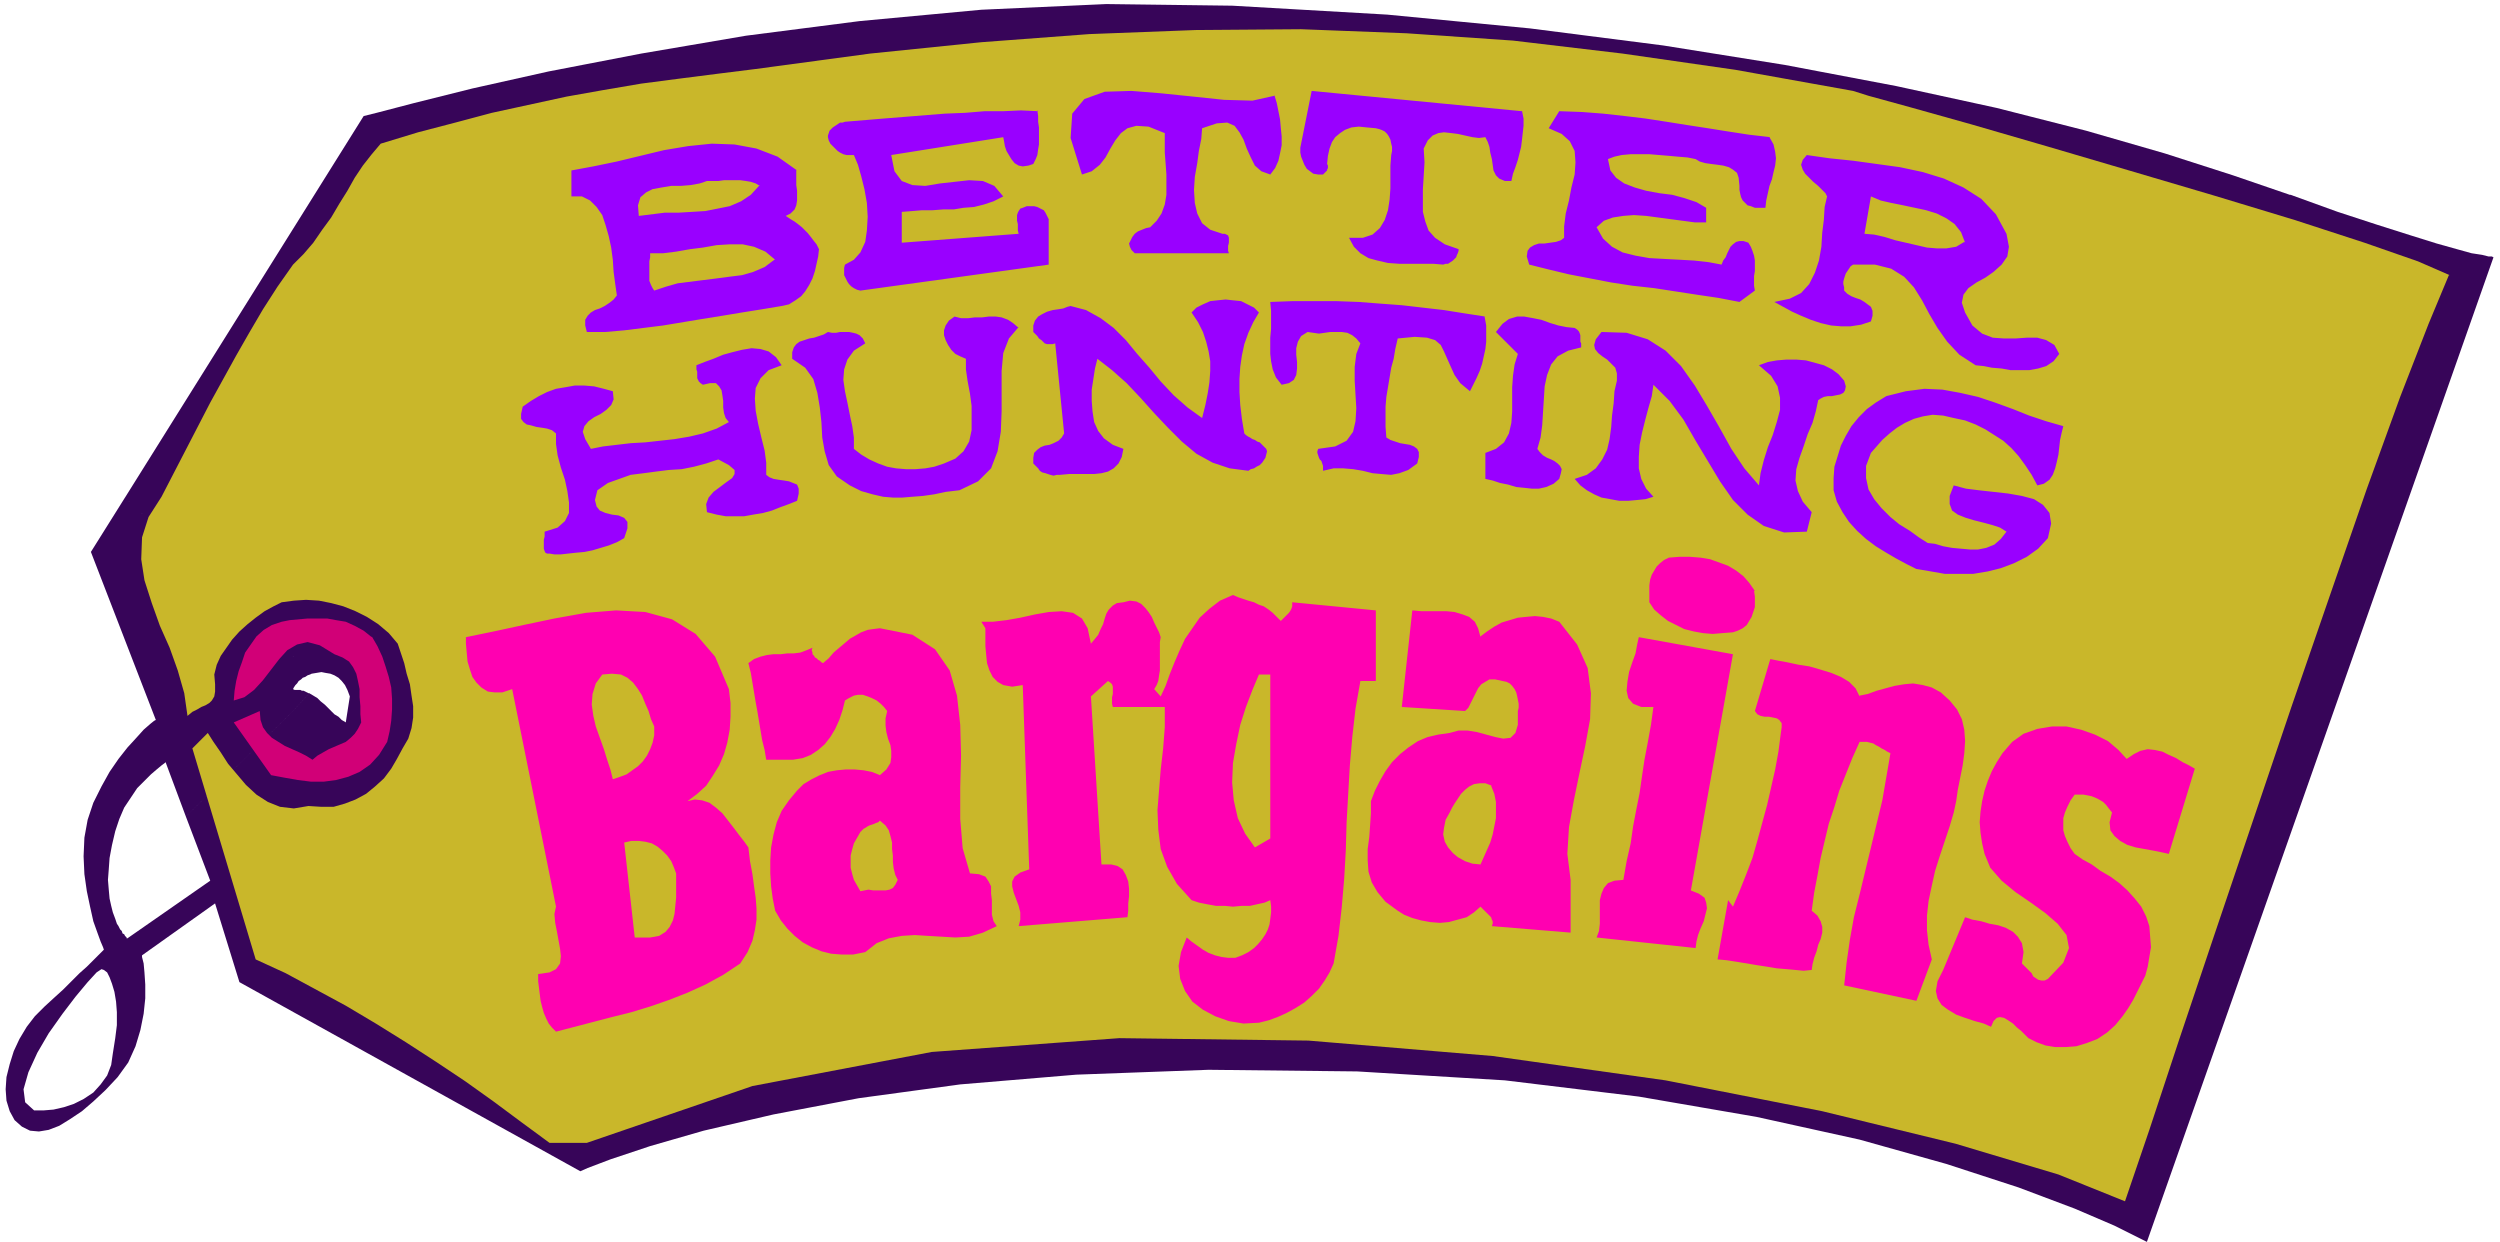 <svg xmlns="http://www.w3.org/2000/svg" fill-rule="evenodd" height="204" preserveAspectRatio="none" stroke-linecap="round" viewBox="0 0 3080 1530" width="410.667"><style>.pen1{stroke:none}.brush3{fill:#c9b72a}.brush4{fill:#90f}.brush5{fill:#ff00b1}</style><path class="pen1" fill-rule="nonzero" style="fill:#370559" d="m2821 240-70-24-84-27-97-28-110-28-124-27-137-26-150-24-164-21-176-17-191-11-155-2-154 7-150 14-140 18-129 22-114 22-94 21-72 18-46 12-16 4-294 470 230 217 6-1 6-1 5 1 6 1 5 2 5 3 4 4 4 5 3 6 3 8-5 32-5-3-4-4-5-3-4-4-4-4-4-4-5-4-4-4-5-3-5-3-20 22-132 130 30 79-102 71h-1v-1l-1-1-1-1-1-2-2-1-1-3-2-2-2-4-2-3-19 56 3 1 4 3 3 6 3 8 3 10 2 12 1 13v16l-2 16-3 19-2 14-5 13-8 11-9 10-12 8-12 6-12 4-13 3-12 1H42l-11-10-2-16 6-21 11-24 14-24 17-24 16-21 15-18 11-12 6-4 19-56-2-6-3-8-2-8-2-9-1-11-1-12 1-13 1-14 3-16 4-17 5-15 6-14 8-12 8-12 9-9 8-8 7-6 6-5 4-3 1-1 25 67 132-130 20-22h-1l-2-1-2-1-2-1h-2l-2-1h-7l-2-1 1-2 2-3 2-2 2-3 3-2 2-2 3-1 3-2 3-1 2-1-230-217-42 67 80 207-2 1-5 4-8 7-9 10-11 12-11 14-11 16-10 18-10 20-7 21-4 22-1 23 1 22 3 21 4 19 4 18 5 14 4 11 3 7 1 3-1 1-3 3-4 4-6 6-7 7-9 8-10 10-10 10-11 10-12 11-12 12-10 13-9 15-7 15-5 16-4 16-1 15 1 14 4 13 6 11 9 8 10 5 11 1 12-2 13-5 13-8 15-10 14-12 15-14 15-16 13-18 9-20 6-20 4-20 2-19v-17l-1-15-1-11-2-8v-2l90-64 30 97 420 233 9-4 29-11 48-16 66-19 86-20 105-20 125-17 143-12 163-6 183 2 182 11 165 20 145 25 127 28 107 30 89 29 69 26 49 21 30 15 10 5 427-1213-2-1h-4l-8-2-13-2-18-5-25-7-32-10-41-13-49-16-58-21z"/><path class="pen1 brush3" fill-rule="nonzero" d="m3017 339-25 60-35 90-41 113-45 130-48 139-48 142-47 139-43 128-37 112-30 88-82-33-127-38-164-40-193-38-213-30-227-19-233-3-231 17-221 42-204 70h-46l-34-25-35-26-35-25-36-24-37-24-37-23-37-22-37-20-37-20-37-17-78-260 19-19 7 11 9 13 9 14 11 13 11 13 13 12 14 9 15 6 17 2 18-3 16 1h15l14-4 13-5 13-7 11-9 11-10 9-12 7-12 7-13 7-12 4-13 2-13v-14l-2-13-2-14-4-13-3-13-4-12-4-12-11-13-13-11-14-9-14-7-15-6-15-4-15-3-16-1-15 1-15 2-10 5-11 6-11 8-10 8-10 9-9 10-7 10-7 10-5 11-3 12 1 12v9l-1 6-3 5-3 3-5 3-5 2-5 3-6 3-6 5-4-28-8-28-10-28-12-27-10-28-9-28-4-26 1-27 8-25 16-25 15-29 15-29 15-29 15-29 16-29 16-29 16-28 17-29 18-28 19-27 13-13 12-14 11-16 11-15 10-17 10-16 9-16 10-15 11-14 11-13 46-14 46-12 45-12 46-10 46-10 45-8 47-8 46-6 47-6 48-6 141-19 137-14 133-10 131-5 130-1 130 5 131 9 135 16 139 20 145 26 19 6 51 14 75 21 93 27 102 30 105 31 99 30 86 28 66 23 39 17z"/><path class="pen1 brush4" fill-rule="nonzero" d="m1875 136 2 10v9l-1 9-1 9-1 8-2 8-2 8-3 9-3 8-2 9h-8l-7-3-4-4-3-6-1-7-1-7-2-8-1-7-2-6-3-6-8 1-8-1-9-2-9-2-8-1-9-1-7 1-7 3-6 6-5 10 1 17-1 17-1 16v28l3 12 4 11 8 9 12 8 17 6v2l-1 3-1 2-1 3-2 2-2 2-3 2-3 2h-3l-3 1-12-1h-42l-14-1-13-3-11-3-10-6-8-8-6-11h17l12-4 9-8 6-10 4-12 2-13 1-14v-28l1-13 1-5v-5l-1-4-1-5-2-4-2-3-3-3-4-2-3-1-4-1-11-1-10-1-9 1-8 3-6 4-6 5-4 6-3 8-2 9-1 10 1 2v3l-1 2v1l-1 1-1 1-1 1-1 1-1 1h-6l-6-1-4-3-4-3-3-5-2-5-2-5-1-5v-6l1-5 13-65 259 25zm-305-19 3 10 2 10 2 10 1 11 1 10v11l-2 10-2 9-4 9-6 8-11-4-8-7-5-10-5-11-4-11-5-9-6-8-9-4-13 1-18 6-1 13-3 15-2 15-3 17-1 16 1 16 3 13 6 12 10 8 15 5h3l2 1 2 1 1 3v6l-1 4v6l1 3h-116l-4-4-2-4-1-4 2-4 2-4 3-4 4-3 5-2 5-2 5-1 8-8 6-9 4-11 2-12v-25l-1-14-1-13v-24l-20-8-15-1-11 3-8 6-7 9-6 10-6 11-7 9-10 8-12 4-14-45 2-30 15-18 25-9 33-1 37 3 39 4 38 4 35 1 27-6zm-292 19 1 7v7l1 7v21l-1 6-1 7-2 5-3 6-6 2-7 1-5-1-5-3-4-5-3-5-3-5-2-6-1-6-1-5-138 22 4 20 9 12 13 5 16 1 18-3 18-2 18-2 17 1 14 6 11 13-12 6-12 4-12 3-13 1-12 2h-13l-13 1h-13l-12 1-13 1v38l144-11-1-4v-8l-1-4v-7l1-3 1-2 2-3 3-1 5-2h9l4 1 4 2 4 2 2 3 2 4 2 4v56l-232 32-4-1-4-2-3-2-3-3-2-3-2-4-2-4v-9l1-4 11-6 8-9 6-13 2-14 1-17-1-17-3-17-4-16-4-14-5-12h-9l-4-1-4-2-3-2-3-3-3-3-3-3-2-4-1-4v-2l1-3 1-3 2-2 2-2 3-2 3-2 3-2h3l3-1 24-2 24-2 25-2 25-2 25-2 25-1 24-2h23l22-1 21 1zm902 33 5 9 2 9 1 8-1 9-2 8-2 9-3 8-2 9-2 9-1 9h-13l-5-2-4-1-3-3-3-3-2-4-1-4-1-5v-5l-1-10-2-6-5-4-5-3-7-2-7-1-8-1-7-1-7-2-5-3-10-2-12-1-11-1-12-1-12-1h-23l-11 1-9 2-8 3 3 14 7 9 10 7 13 5 14 4 16 3 16 2 15 4 15 5 12 7v18h-14l-15-2-15-2-15-2-15-2-15-1-13 1-13 2-11 4-9 8 8 14 11 10 13 7 16 4 17 3 18 1 19 1 18 1 18 2 16 3 2-5 3-4 2-5 2-4 2-4 3-3 4-3 4-1h5l6 2 3 5 2 5 2 6 1 6v13l-1 6v12l1 6-19 14-26-5-27-4-26-4-26-4-27-3-26-4-26-5-26-5-25-6-24-6-3-10 1-7 3-4 5-3 6-2h7l7-1 7-1 6-2 4-3v-14l2-16 4-16 3-16 4-16 1-15-1-14-6-12-10-9-16-7 13-21 28 1 26 2 27 3 25 3 26 4 25 4 26 4 25 4 26 4 26 3zM981 209v19l1 7v12l-1 6-2 5-5 5-6 3 6 4 5 3 4 3 5 4 4 4 3 3 4 5 3 4 4 5 3 6-1 9-2 9-2 9-3 9-4 8-5 8-5 6-7 5-8 5-9 2-24 4-25 4-24 4-25 4-24 4-24 4-24 3-24 3-23 2h-23l-2-8v-7l3-5 4-4 5-3 6-2 6-3 6-4 5-4 4-5-2-14-2-15-1-15-2-15-3-14-4-14-4-12-7-10-8-8-10-5h-13v-32l27-5 29-6 29-7 29-7 30-5 29-3 28 1 27 5 26 10 24 17zm1491 79 3 16-2 12-7 10-10 9-10 7-11 6-10 7-6 8-2 10 4 12 9 16 12 10 13 5 14 1h14l14-1h13l11 3 10 6 6 11-7 9-9 6-10 3-11 2h-23l-11-2-12-1-10-2-10-1-20-13-15-16-12-17-10-17-9-17-10-16-12-13-16-10-20-5h-27l-3 2-2 3-2 3-2 3-1 3-1 3-1 4v3l1 4v4l4 4 5 3 5 2 6 2 5 3 4 3 4 3 2 5v6l-2 7-12 4-13 2h-12l-12-1-13-3-12-4-12-5-11-5-11-6-11-6 19-4 14-7 10-11 7-14 5-15 3-17 1-17 2-16 1-16 3-13-2-4-4-4-5-5-6-5-5-5-5-5-3-5-2-6 2-6 5-6 28 4 29 3 29 4 29 4 28 6 26 8 24 11 22 14 18 19 13 24z"/><path class="pen1 brush3" fill-rule="nonzero" d="m936 228-11 12-12 8-14 6-15 3-15 3-16 1-17 1h-17l-16 2-16 2-1-13 3-10 7-6 8-4 11-2 12-2h12l12-1 11-2 9-3h14l7-1h20l7 1 6 1 6 2 5 3zm1484 70-10 6-12 2h-12l-12-1-13-3-13-3-13-3-13-4-13-3-12-1 8-46 12 5 13 3 15 3 14 3 14 3 13 4 12 6 10 7 8 10 5 13zM954 320l-12 9-14 6-14 4-16 2-15 2-16 2-16 2-16 2-14 4-15 5-2-3-2-4-2-5v-24l1-5v-5h16l16-2 17-3 16-2 17-3 16-1h16l14 3 14 6 12 10z"/><path class="pen1 brush4" fill-rule="nonzero" d="m1551 385-7 12-6 13-5 14-3 14-2 14-1 15v16l1 16 2 17 3 18 2 2 3 2 2 1 3 2 3 1 3 2 3 1 2 2 3 3 3 3 1 3-1 4-1 4-2 3-2 3-3 3-4 2-3 2-4 1-3 2-23-3-21-7-20-11-18-15-17-17-17-18-17-19-17-18-18-16-18-14-3 12-2 13-2 13v14l1 13 2 13 5 11 7 9 11 8 13 5-2 10-4 8-6 6-7 4-8 2-9 1h-31l-11 1h-4l-4 1-4-1-3-1-3-1-4-1-3-2-2-3-3-3-3-3v-7l1-6 4-4 4-3 5-2 6-1 5-2 6-3 4-4 3-5-11-111-3 1h-7l-3-1-2-2-2-2-3-2-2-3-2-2-3-3v-8l2-6 4-5 5-3 6-3 7-2 7-1 6-1 5-2 4-1 19 5 18 10 16 12 15 15 14 17 15 17 14 17 16 17 17 15 18 13 4-16 3-15 2-13 1-14v-12l-2-12-3-12-4-12-6-12-8-12 6-6 8-4 9-4 9-1 10-1 9 1 10 1 8 4 8 4 6 6zm278 5 2 11v20l-1 9-2 9-2 9-3 9-4 9-4 8-4 8-12-10-7-10-5-11-4-9-4-9-4-8-7-6-10-3-15-1-21 2-3 13-2 12-3 11-2 12-2 12-2 12-1 12v25l1 13 5 3 6 2 6 2 6 1 6 1 5 2 4 3 2 4v6l-2 8-11 8-11 4-10 2-12-1-11-1-12-3-12-2-12-1h-12l-13 3v-6l-1-3-1-3-2-2-1-2-1-3-1-3v-2l1-3 21-3 14-7 8-11 3-13 1-16-1-17-1-17v-17l2-16 5-13-5-6-5-4-6-3-7-1h-14l-7 1-7 1-7-1-7-1-8 5-4 7-2 8v8l1 9v8l-1 8-3 6-6 4-9 2-7-9-4-10-2-10-1-9v-20l1-11v-22l-1-11 27-1h55l27 1 26 2 27 2 26 3 26 3 25 4 26 4zm-575 14-11 13-7 18-2 22v50l-1 25-4 24-8 21-16 16-23 11-17 2-14 3-14 2-13 1-12 1h-12l-12-1-13-3-14-4-14-7-16-11-10-14-5-17-3-17-1-19-2-18-3-18-5-17-10-14-16-11v-8l2-6 3-4 4-3 6-2 6-2 6-1 6-2 6-2 5-3 5 1h5l5-1h11l5 1 4 1 4 2 4 4 3 6-14 9-8 11-4 12-1 13 2 14 3 14 3 15 3 14 2 14v14l9 7 10 6 11 5 11 4 11 2 12 1h12l12-1 11-2 12-4 14-6 10-9 7-12 3-14v-30l-2-15-3-16-2-14v-13l-7-3-6-3-5-5-4-6-3-6-2-6v-6l2-6 4-6 7-5 8 2h9l8-1h9l8-1h9l7 1 8 3 6 4 7 6zm694 24-16 4-13 7-8 10-5 13-3 14-1 16-1 16-1 16-2 15-4 14 3 4 4 4 5 3 5 2 4 2 4 3 3 3 2 4-1 5-2 7-7 6-9 4-9 2h-9l-9-1-10-1-10-3-10-2-9-3-9-2v-32l13-5 10-8 6-11 3-13 1-14v-30l1-14 2-14 4-13-27-27 8-10 8-6 10-3h9l11 2 10 2 11 4 10 3 10 2 10 1 3 2 2 2 1 2 1 3v8l1 2v5zm219 170 2-15 4-16 5-16 6-15 5-16 4-15v-15l-3-14-8-13-15-13 11-4 11-2 12-1h12l12 1 11 3 11 3 10 5 8 6 7 8 2 7-1 5-2 3-4 2-5 1-5 1h-5l-5 1-4 2-3 2-3 14-4 14-6 14-5 15-5 14-4 14-1 14 3 13 6 13 11 13-6 24-28 1-25-8-20-14-18-18-16-23-15-25-15-25-15-26-17-23-20-20-2 14-4 14-4 15-4 16-3 15-1 15v14l3 13 6 12 9 10-10 3-10 1-11 1h-11l-11-2-11-2-9-4-9-5-8-6-7-8 15-5 11-8 8-11 6-12 3-13 2-15 1-14 2-15 1-15 3-13v-9l-2-7-5-5-5-5-6-4-5-4-4-5-1-5 2-7 7-9 31 1 26 8 22 14 19 19 17 24 15 25 15 26 15 27 16 24 18 21zM963 450l-16 6-10 10-6 12-1 13 1 15 3 16 4 17 4 16 2 15v15l4 3 5 2 6 1 7 1 6 1 5 2 5 2 2 5v6l-2 9-10 4-11 4-10 4-11 3-12 2-11 2h-23l-11-2-12-3-1-10 3-8 6-7 8-6 8-6 7-5 3-5v-5l-7-6-13-7-15 5-15 4-15 3-16 1-16 2-15 2-16 2-14 5-14 5-13 9-3 12 2 8 4 5 7 3 8 2 8 1 7 3 4 5v8l-4 12-9 5-10 4-10 3-10 3-10 2-11 1-9 1-9 1h-8l-6-1h-3l-2-1-1-2-1-3v-11l1-4v-6l16-5 9-8 5-10v-13l-2-14-3-14-5-15-4-15-2-14v-13l-5-4-6-2-6-1-7-1-7-2-5-1-4-3-3-4v-6l2-9 10-7 10-6 10-5 11-4 12-2 11-2h12l12 1 12 3 11 3 1 10-3 7-6 6-7 5-8 4-7 5-5 6-2 7 3 9 7 12 15-3 17-2 17-2 18-1 18-2 18-2 18-3 17-4 17-6 15-8-4-5-2-6-1-7v-8l-1-7-1-6-3-5-4-4h-7l-9 2-3-2-2-2-1-2-1-2v-8l-1-3v-5l10-4 11-4 12-5 11-3 12-3 12-2 11 1 10 3 9 7 7 10zm1579 75-2 8-2 9-1 9-1 9-2 9-2 8-3 8-4 6-7 5-8 2-7-13-8-12-8-11-9-10-10-9-11-7-11-7-12-6-13-5-14-3-13-3-13-1-12 2-11 3-11 5-10 6-9 7-9 8-7 8-7 8-6 16v15l3 14 7 12 9 11 11 11 11 9 13 8 11 8 11 7 9 1 10 3 11 2 11 1 11 1h10l10-2 10-4 8-7 7-9-8-5-9-3-11-3-12-3-10-3-10-4-7-5-3-8v-10l5-13 15 4 16 2 18 2 18 2 17 3 15 4 11 7 8 10 2 13-4 18-12 13-14 10-16 8-16 6-16 4-18 3h-35l-17-3-18-3-12-6-13-7-12-7-13-8-12-9-11-10-10-11-8-12-7-13-4-14v-15l1-14 4-13 4-13 6-12 7-12 9-11 10-10 11-8 13-8 24-6 23-3 22 1 22 4 22 5 21 7 22 8 20 8 21 7 21 6z"/><path class="pen1 brush5" fill-rule="nonzero" d="m2161 728 1 7v13l-2 6-2 6-3 5-3 5-5 4-6 3-6 2-13 1-12 1-12-1-11-2-12-3-10-5-10-5-9-7-8-7-6-9v-21l1-7 2-6 3-5 3-5 4-4 5-4 6-3 13-1h13l13 1 12 2 11 4 11 4 10 6 9 7 7 8 7 10zm-583 37 2-2 2-2 2-2 2-2 2-2 2-3 1-2 1-3v-5l103 10v87h-19l-6 34-4 35-3 35-2 35-2 35-1 35-2 35-3 35-4 35-6 34-5 11-6 10-7 10-9 9-9 8-11 7-11 6-11 5-11 4-12 3-19 1-18-3-17-6-15-8-13-10-9-13-6-15-2-16 3-17 7-18 6 5 7 5 7 5 7 4 8 3 8 2 8 1h9l8-3 8-4 7-5 5-5 5-6 4-6 3-6 2-6 1-7 1-8v-7l-1-8-7 3-9 2-9 2h-10l-11 1-10-1h-11l-11-2-10-2-9-3-18-20-12-21-8-22-3-24-1-24 2-25 2-25 3-26 2-26v-25h-64l-1-4v-8l1-4v-9l-1-3-2-2-3-2-21 19 13 207h12l8 2 6 4 4 7 3 8 1 9v9l-1 9v9l-1 8-134 11 2-8v-9l-2-8-3-8-3-8-2-8v-6l3-6 7-5 11-4-8-227-13 2-11-2-7-4-6-6-4-8-3-9-1-10-1-11v-22l-5-8h14l17-2 17-3 18-4 17-3 16-1 14 2 11 7 7 12 4 19 5-6 4-5 3-7 3-6 2-7 2-6 3-5 5-5 5-3 8-1 8-2 8 1 6 3 5 5 4 5 4 6 3 7 3 6 3 6 2 6-1 6v35l-1 6-1 7-2 5-3 5 8 9 6-13 5-14 6-15 6-14 7-15 9-13 9-13 12-11 13-10 16-7 7 3 6 2 6 2 7 2 6 3 6 2 6 4 5 4 5 5 6 6zm-680 84 2 17v17l-1 16-3 16-4 14-6 14-8 13-8 12-11 10-12 9 9-2 9 1 9 3 8 6 8 7 7 9 7 9 6 8 7 9 5 7 2 17 3 16 2 15 2 14 1 13v14l-2 13-3 13-6 14-9 14-21 14-22 12-22 10-23 9-23 8-23 7-24 6-23 6-23 6-23 6-5-5-4-5-3-6-3-7-2-7-2-8-1-8-1-8-1-8v-9l14-2 8-4 5-7 1-9-1-9-2-11-2-11-2-10-1-11 2-9-54-268-12 4h-10l-8-1-8-5-6-6-5-7-3-9-3-10-1-11-1-11v-8l34-7 37-8 38-8 39-7 37-3 36 2 33 9 29 18 24 28 17 40zm926-65 8-6 9-6 9-5 10-3 10-3 10-1 11-1 10 1 10 2 10 4 22 28 13 29 4 31-1 32-6 33-7 33-7 34-6 33-2 33 4 32v65l-97-8 1-3v-3l-1-2-1-3-2-2-2-2-2-2-3-3-2-2-2-2-8 7-9 6-11 3-11 3-11 1-12-1-11-2-11-3-10-4-8-5-15-11-10-12-7-12-4-13-1-14v-14l2-15 1-14 1-15v-15l5-13 6-12 7-12 8-11 10-10 10-8 12-8 12-5 13-3 14-2 11-3h11l12 2 11 3 11 3 10 2 9-1 6-6 3-10v-17l1-4v-5l-1-5-1-5-1-4-2-4-3-4-3-3-4-2-5-1-9-2h-7l-5 3-5 3-4 5-3 6-3 6-3 6-3 6-4 4-78-5 13-119 11 1h31l10 1 10 3 8 3 7 6 4 8 3 11z"/><path class="pen1" fill-rule="nonzero" style="fill:#d10077" d="m458 784 7 12 6 13 4 12 4 13 3 13 1 14v13l-1 14-2 13-3 13-10 16-11 12-13 9-14 6-15 4-15 2h-16l-16-2-17-3-16-3-46-65 32-14 1 11 3 9 5 7 6 6 8 5 8 5 9 4 9 4 8 4 8 5 6-5 7-4 7-4 7-3 7-3 7-3 6-5 5-5 4-6 4-8-1-10v-10l-1-11v-10l-2-10-2-9-4-8-5-7-8-5-10-4-18-11-15-4-13 3-12 7-10 11-10 13-10 13-11 12-12 9-13 4 1-12 2-12 3-12 4-11 4-12 7-10 7-10 9-8 10-6 12-4 10-2 11-1 11-1h24l11 2 12 2 11 5 11 6 10 8z"/><path class="pen1 brush5" fill-rule="nonzero" d="m1195 1076 11 1 8 3 4 6 3 6v9l1 8v18l2 8 4 6-17 8-17 5-17 1-17-1-17-1-16-1-16 1-16 3-15 6-14 11-15 3h-14l-13-1-12-3-12-5-11-6-10-8-9-9-8-10-7-12-3-15-2-15-1-16v-16l1-16 3-16 4-15 6-14 9-13 10-12 8-8 10-6 10-5 10-4 11-2 11-1h11l11 1 10 2 10 4 8-7 5-8 1-7v-8l-1-7-3-8-2-8-1-8v-9l2-9-4-5-4-4-5-4-6-3-5-2-6-2h-6l-5 1-6 3-5 3-3 12-4 12-5 11-6 10-7 9-8 7-9 6-10 4-12 2h-33l-2-12-3-12-2-12-2-12-2-12-2-11-2-12-2-12-2-12-3-12 7-5 8-3 8-2 8-1h9l8-1h8l8-1 8-3 7-3-1 3 1 3v2l2 2 1 2 2 1 2 2 2 1 2 2 2 1 7-6 6-7 7-6 6-5 7-6 7-4 7-4 8-3 7-1 8-1 40 8 28 18 18 26 9 31 4 36 1 38-1 39v39l3 36 9 31zm888 21 10 4 7 5 2 6 1 7-2 8-2 8-4 9-3 8-2 8-1 8-122-13 3-8 1-9v-29l2-8 3-7 5-6 8-3 11-1 4-23 5-22 3-21 4-21 4-20 3-21 3-20 4-21 4-22 3-22h-15l-10-4-6-7-2-9 1-11 2-12 4-12 4-11 2-11 2-9 116 21-52 292zm208-240 10-2 11-4 11-3 11-3 12-2 11-1 12 2 11 3 11 6 11 10 9 11 6 12 3 13 1 14-1 15-2 15-3 15-3 15-2 14-3 14-5 17-6 18-6 18-6 19-4 18-4 19-2 18v18l2 18 4 18-19 51-89-19 3-28 4-28 5-28 7-28 7-29 7-29 7-29 7-29 5-29 5-29-4-2-3-2-4-2-3-2-4-2-3-2-4-1-4-1h-9l-9 20-8 20-8 20-6 20-7 21-5 21-5 21-4 22-4 21-3 22 7 6 4 7 2 7v7l-2 8-3 7-2 8-3 8-2 8-1 7-10 1-10-1-11-1-12-1-12-2-13-2-12-2-12-2-13-2-11-1 13-73 6 8 8-19 8-20 8-21 6-21 6-22 6-22 5-22 5-22 4-22 3-23 1-7v-5l-3-4-3-2-5-1-5-1h-5l-5-1-4-2-3-4 19-64 10 2 11 2 14 3 13 2 14 4 13 4 12 5 10 6 8 8 5 10z"/><path class="pen1 brush3" fill-rule="nonzero" d="M806 895v11l-2 9-3 8-4 8-5 7-6 6-7 5-7 5-8 3-9 3-3-12-4-12-4-13-5-14-5-14-3-13-2-14 1-13 4-13 8-11 12-1 11 1 8 4 7 6 6 8 5 8 4 10 4 9 3 10 4 9zm759 138-19 11-12-17-9-19-5-22-2-22 1-24 4-23 5-24 7-22 8-21 8-19h14v202z"/><path class="pen1 brush5" fill-rule="nonzero" d="m2620 935 9-6 8-4 9-2 9 1 9 2 8 4 9 4 8 5 8 4 7 4-32 105-9-2-10-2-11-2-11-2-10-3-9-5-7-6-5-7-1-10 3-12-4-5-3-4-4-4-5-3-4-2-5-2-5-1-5-1h-11l-5 7-4 8-3 7-2 7v15l2 7 3 7 4 8 5 7 10 7 11 6 11 8 12 7 11 8 10 9 9 10 8 10 6 12 4 12 1 13 1 13-2 12-2 12-3 11-5 10-5 10-5 10-6 10-7 10-9 11-10 9-12 8-13 5-13 4-13 1h-13l-12-2-11-4-10-5-4-4-5-5-5-4-5-5-6-4-5-3-5-1-4 1-4 4-3 7-9-4-11-3-12-4-11-4-10-6-8-6-5-8-2-9 2-12 7-14 27-65 9 3 11 2 10 3 11 2 9 3 9 5 6 6 5 8 2 11-2 14 3 3 3 3 3 3 3 3 2 4 3 2 3 2 4 1h4l4-2 19-20 7-18-3-16-11-14-15-13-18-13-19-13-17-14-14-16-7-17-3-13-2-13-1-13 1-13 2-13 3-13 4-12 5-12 6-11 7-11 12-14 14-10 17-6 18-3h18l18 4 17 6 16 8 13 11 11 12z"/><path class="pen1 brush3" fill-rule="nonzero" d="m1837 968 4 10 2 10v20l-2 10-2 10-3 10-4 9-4 9-4 9-10-1-9-3-9-5-6-5-6-7-4-7-2-9 1-8 2-10 5-9 3-6 3-5 4-6 4-6 5-5 5-4 6-3 7-1h7l8 3zm-731 116-3 6-3 4-4 2-5 1h-15l-6-1-5 1-5 1-4-7-4-7-2-7-2-8v-15l2-8 2-7 4-7 4-7 2-2 2-2 2-1 3-2 2-1 3-1 3-1 2-1 3-1 2-2 7 6 4 6 2 7 2 8v8l1 8v8l1 8 2 8 3 6zm-273-8v30l-1 10-1 10-2 8-4 8-5 6-8 5-11 2h-19l-13-117 9-2h9l8 1 8 2 7 4 6 5 6 6 5 7 3 7 3 8z"/></svg>
